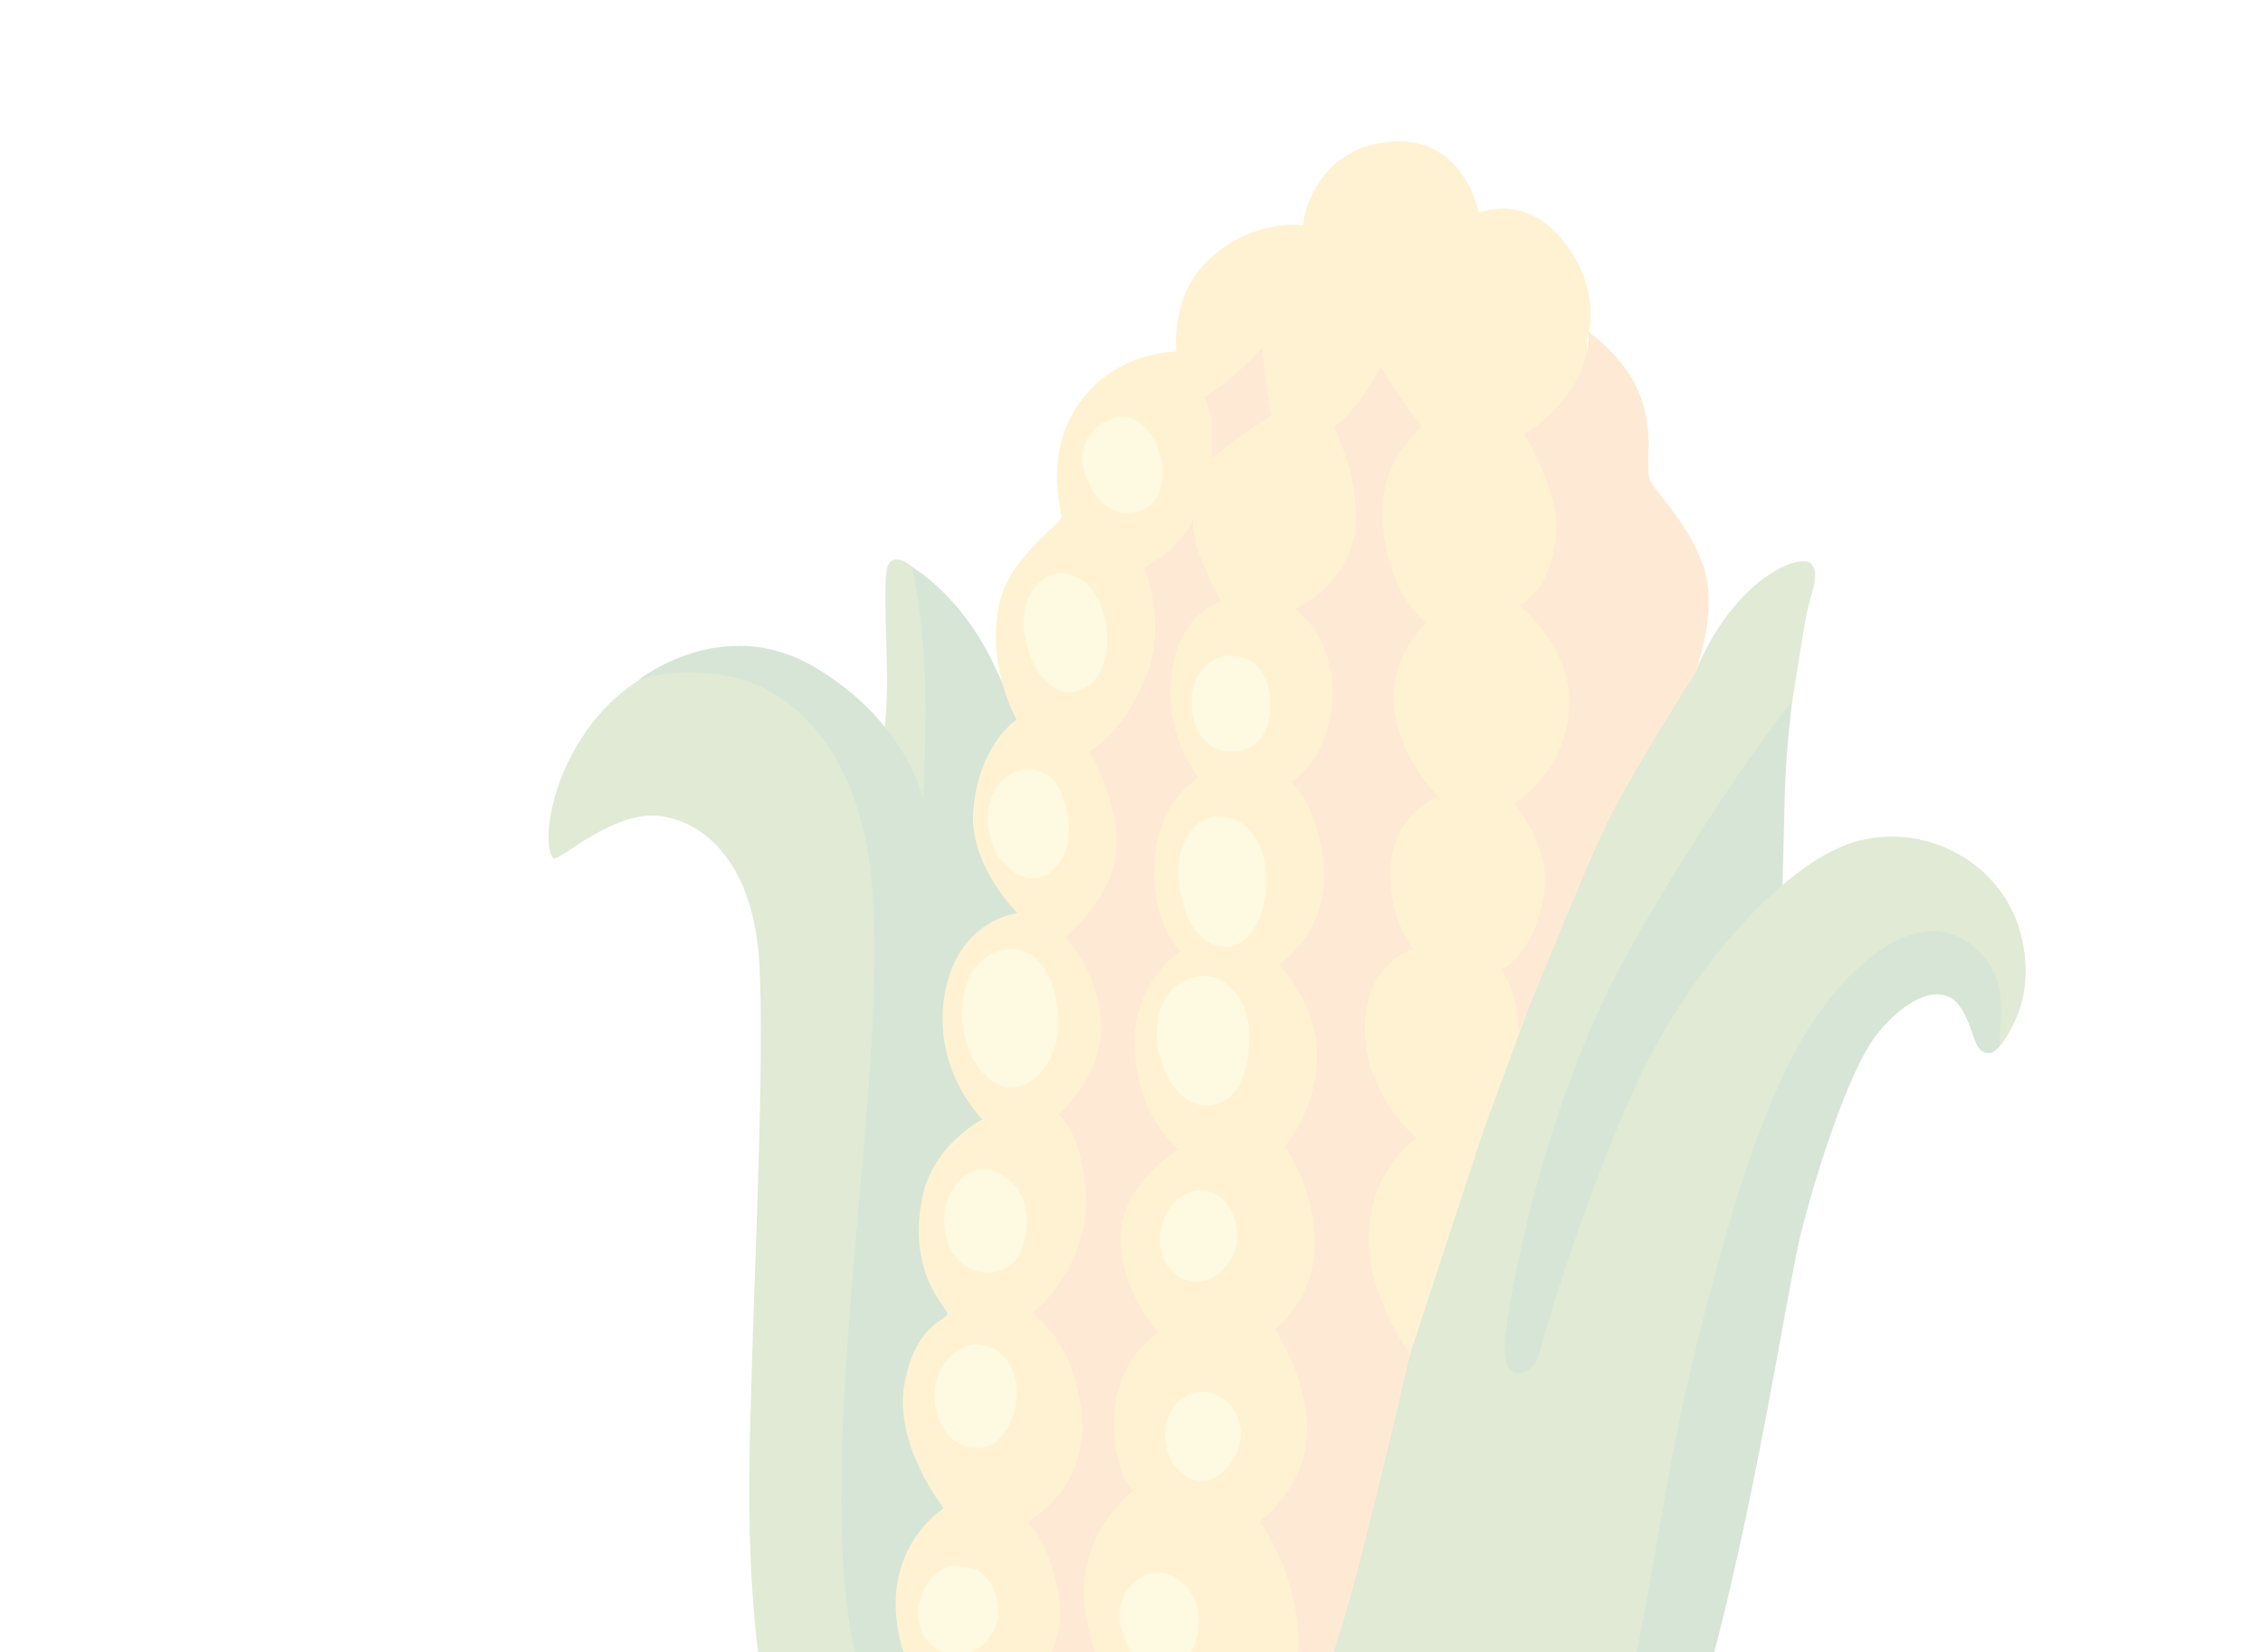 <?xml version="1.0" encoding="UTF-8"?> <svg xmlns="http://www.w3.org/2000/svg" width="100" height="73" viewBox="0 0 100 73" fill="none"> <g opacity="0.2" clip-path="url(#clip0_110_79)"> <path d="M54.165 90.301L45.677 92.312C45.677 92.312 46.554 94.057 46.463 95.416C46.358 96.943 45.359 98.475 45.359 98.475C45.359 98.475 46.756 98.773 46.962 98.941C47.167 99.109 53.179 103.561 53.179 103.561C53.179 103.561 55.161 103.425 55.806 103.425C56.452 103.426 57.663 102.905 57.557 101.702C57.452 100.5 57.411 98.706 57.467 97.436C57.529 95.966 57.868 94.789 57.868 94.789C57.868 94.789 61.723 93.821 65.762 90.772C69.8 87.724 73.037 82.55 75.27 74.767C77.504 66.984 78.992 56.807 79.599 54.422C80.205 52.037 81.664 47.301 82.946 45.696C84.228 44.091 85.786 43.394 86.558 44.416C87.329 45.438 87.128 46.558 87.908 46.528C88.688 46.498 89.336 43.845 89.219 43.69C89.101 43.534 85.398 38.952 85.398 38.952L78.761 39.424C78.761 39.424 78.817 36.967 78.874 34.886C78.918 33.256 79.195 30.955 79.195 30.955C79.195 30.955 77.894 29.129 77.702 29.51C77.51 29.891 68.138 43.952 67.226 48.172C66.314 52.393 63.454 70.285 63.341 70.449C63.229 70.612 54.165 90.301 54.165 90.301V90.301Z" fill="#307B32"></path> <path d="M24.442 37.919C24.636 38.166 27.048 35.786 29.165 36.06C31.23 36.325 33.321 38.271 33.556 42.593C33.791 46.916 33.328 56.264 33.21 60.931C33.092 65.598 32.521 75.949 36.388 83.019C40.441 90.429 45.317 94.418 50.995 94.708C56.674 94.999 62.893 93.348 68.335 84.189C72.701 76.834 72.606 69.008 74.906 59.719C77.207 50.431 79.128 45.212 82.542 42.399C85.951 39.581 88.048 42.253 88.321 43.573C88.594 44.893 88.189 46.544 88.474 46.109C88.822 45.571 90.065 43.862 89.23 41.047C88.385 38.231 85.308 36.385 82.187 37.137C79.066 37.889 74.734 42.685 72.382 47.749C70.025 52.816 68.206 59.012 67.984 59.896C67.771 60.78 66.371 61.271 66.496 59.414C66.62 57.558 68.154 48.849 71.985 42.023C75.815 35.199 79.204 30.956 79.204 30.956C79.204 30.956 79.668 27.955 79.831 27.108C79.994 26.262 80.492 25.327 80.006 24.892C79.52 24.456 76.643 25.512 74.889 29.762C74.882 29.775 53.599 48.605 53.289 48.194C52.978 47.783 41.285 26.107 40.694 25.428C40.103 24.75 39.438 24.442 39.216 25.034C39.016 25.57 39.207 28.856 39.199 30.168C39.188 31.3 39.091 32.9 38.923 32.783C38.756 32.665 34.957 28.352 31.268 28.926C25.095 29.898 23.632 36.91 24.442 37.919Z" fill="#649726"></path> <path d="M50.321 66.394C50.269 69.722 41.253 83.191 41.253 83.191C41.253 83.191 38.832 78.671 37.668 72.494C35.829 62.712 39.882 44.919 38.257 37.131C37.293 32.51 34.675 30.365 32.227 29.884C29.78 29.404 28.215 30.05 28.215 30.05C28.215 30.05 31.941 27.056 36.037 29.502C40.133 31.947 40.797 35.379 40.797 35.379C40.797 35.379 40.979 32.11 40.868 29.629C40.754 27.144 40.313 25.07 40.313 25.07C40.313 25.07 42.392 26.23 43.848 29.221C45.304 32.212 45.669 34.186 45.669 34.186L50.321 66.394Z" fill="#307B32"></path> <path d="M51.98 15.538C51.98 15.538 51.695 13.118 53.361 11.522C55.368 9.606 57.56 9.957 57.56 9.957C57.56 9.957 57.933 6.544 61.461 6.257C64.715 5.994 65.347 9.403 65.347 9.403C65.347 9.403 67.509 8.455 69.227 10.824C70.862 13.082 70.123 15.001 70.123 15.001L70.369 35.205L67.415 44.9L65.574 49.9L62.315 59.826L55.676 82.498C55.676 82.498 52.593 89.813 47.562 88.868C44.754 88.337 43.143 86.423 42.208 84.965C40.819 82.813 40.481 81.511 40.604 79.757C40.767 77.472 41.847 76.09 41.847 76.09C41.847 76.09 39.775 74.366 39.589 71.203C39.408 68.067 41.704 66.648 41.704 66.648C41.704 66.648 39.457 63.829 39.976 61.109C40.502 58.336 41.947 58.354 41.855 58.023C41.762 57.692 40.096 56.204 40.751 52.925C41.223 50.571 43.413 49.46 43.413 49.46C43.413 49.46 41.23 47.34 41.722 44.074C42.237 40.641 44.958 40.348 44.958 40.348C44.958 40.348 42.806 38.237 43.008 35.796C43.252 32.889 44.923 31.8 44.923 31.8C44.923 31.8 43.565 29.459 44.151 26.704C44.592 24.61 46.911 23.149 46.906 22.831C46.901 22.512 46.124 20.054 47.665 17.845C49.297 15.495 51.98 15.538 51.98 15.538V15.538Z" fill="#FFC01E"></path> <path d="M67.349 19.162C67.349 19.162 68.778 21.607 68.765 23.183C68.742 26.04 67.125 26.742 67.125 26.742C67.125 26.742 69.445 28.585 69.339 31.206C69.218 34.129 66.909 35.51 66.909 35.51C66.909 35.51 68.496 37.372 68.25 39.296C67.882 42.185 66.33 42.838 66.33 42.838C66.33 42.838 67.14 43.91 67.073 45.573C67.058 45.938 70.044 38.225 71.185 36.026C72.322 33.823 74.898 29.754 74.898 29.754C74.898 29.754 75.985 26.974 75.249 24.958C74.513 22.941 73.141 21.791 72.907 21.189C72.672 20.587 73.138 19.276 72.495 17.527C71.851 15.779 70.195 14.669 70.195 14.669C70.195 14.669 70.313 15.659 69.606 16.9C68.712 18.456 67.349 19.162 67.349 19.162V19.162Z" fill="#F99628"></path> <path d="M55.767 15.376C55.767 15.376 55.887 16.347 55.962 16.967C56.033 17.582 56.179 18.369 56.179 18.369C56.179 18.369 55.511 18.818 54.948 19.188C54.386 19.557 53.538 20.3 53.538 20.3C53.538 20.3 53.525 19.397 53.542 18.826C53.559 18.254 53.206 17.537 53.206 17.537C53.206 17.537 53.761 17.229 54.445 16.657C55.122 16.083 55.767 15.376 55.767 15.376V15.376Z" fill="#F99628"></path> <path d="M47.476 78.879C47.476 78.879 46.586 77.482 46.19 76.884C45.794 76.287 44.901 75.395 44.901 75.395C44.901 75.395 47.11 73.279 46.817 70.818C46.524 68.356 45.407 67.241 45.407 67.241C45.407 67.241 48.259 65.757 47.763 62.214C47.267 58.671 45.319 58.018 45.614 57.961C45.908 57.903 48.126 55.725 47.983 52.868C47.839 50.011 46.766 49.256 46.766 49.256C46.766 49.256 48.799 47.5 48.648 45.153C48.496 42.805 47.061 41.426 47.061 41.426C47.061 41.426 49.155 39.719 49.324 37.578C49.498 35.433 48.113 33.214 48.113 33.214C48.113 33.214 49.484 32.581 50.567 30.087C51.65 27.594 50.548 25.082 50.548 25.082C50.548 25.082 51.303 24.717 51.841 24.169C52.504 23.495 52.732 22.922 52.732 22.922C52.732 22.922 52.618 23.583 53.14 24.848C53.519 25.766 53.973 26.587 53.973 26.587C53.973 26.587 51.739 27.118 51.717 30.642C51.709 32.788 52.985 34.374 52.985 34.374C52.985 34.374 51.132 35.316 51.015 38.213C50.903 40.878 52.169 42.045 52.169 42.045C52.169 42.045 50.144 43.291 50.138 46.096C50.128 49.156 52.064 50.793 52.064 50.793C52.064 50.793 49.525 52.317 49.514 54.677C49.503 57.038 51.189 58.896 51.189 58.896C51.189 58.896 49.358 59.971 49.236 62.612C49.128 64.991 50.087 65.887 50.087 65.887C50.087 65.887 47.922 67.467 47.915 70.272C47.909 73.077 49.468 75.141 49.468 75.141C49.468 75.141 48.559 75.937 48.081 76.857C47.598 77.78 47.476 78.879 47.476 78.879V78.879Z" fill="#F99628"></path> <path d="M55.466 75.977C55.466 75.977 57.633 75.065 57.357 72.032C57.078 68.995 55.638 67.234 55.638 67.234C55.638 67.234 57.72 65.772 57.748 63.288C57.777 60.805 56.318 58.737 56.318 58.737C56.318 58.737 58.258 57.389 58.078 54.536C57.935 52.221 56.769 50.656 56.769 50.656C56.769 50.656 58.087 49.212 58.194 46.834C58.302 44.456 56.52 42.615 56.52 42.615C56.52 42.615 58.73 41.167 58.49 38.328C58.25 35.488 57.04 34.553 57.04 34.553C57.04 34.553 58.791 33.569 58.864 30.769C58.931 27.973 57.209 26.921 57.209 26.921C57.209 26.921 59.697 25.767 59.887 23.279C60.074 20.786 58.842 18.884 58.981 18.818C59.781 18.419 61.014 16.198 61.014 16.198C61.014 16.198 62.018 17.902 62.823 18.812C62.916 18.915 60.789 20.254 61.121 23.362C61.454 26.469 63.029 27.514 63.029 27.514C63.029 27.514 61.293 29.1 61.612 31.377C61.93 33.654 63.583 35.206 63.583 35.206C63.583 35.206 61.431 35.879 61.432 38.734C61.431 40.598 62.45 41.937 62.45 41.937C62.45 41.937 59.984 42.62 60.357 46.114C60.629 48.662 62.59 50.28 62.59 50.28C62.59 50.28 60.692 51.548 60.497 54.322C60.298 57.1 62.306 59.824 62.306 59.824C62.306 59.824 61.061 65.374 59.791 70.14C58.75 74.033 55.565 82.88 55.667 82.504C56.08 80.926 56.221 80.009 56.181 78.695C56.144 77.385 55.466 75.977 55.466 75.977V75.977Z" fill="#F99628"></path> <path d="M49.309 18.46C48.175 18.75 47.429 19.824 48.085 21.288C48.533 22.287 49.269 22.856 50.258 22.613C51.363 22.337 51.481 21.139 51.315 20.304C51.068 19.091 50.201 18.235 49.309 18.46Z" fill="#FBE36A"></path> <path d="M46.883 25.333C45.922 25.311 44.928 26.526 45.321 28.306C45.713 30.087 46.917 31.097 48.066 30.317C49.586 29.278 49.047 25.375 46.883 25.333V25.333Z" fill="#FBE36A"></path> <path d="M45.226 34.025C44.333 34.102 43.364 35.226 43.717 36.84C43.991 38.088 44.965 38.981 45.9 38.771C46.853 38.555 47.427 37.367 47.176 36.014C46.959 34.84 46.479 33.913 45.226 34.025Z" fill="#FBE36A"></path> <path d="M44.597 41.943C43.23 42.007 42.386 43.391 42.525 45.127C42.667 46.868 43.759 48.168 44.792 48.057C45.825 47.946 46.953 46.637 46.754 44.727C46.585 43.014 45.784 41.88 44.597 41.943Z" fill="#FBE36A"></path> <path d="M43.494 51.671C42.467 51.644 41.534 52.93 41.751 54.332C41.968 55.733 42.82 56.238 43.687 56.229C44.741 56.219 45.374 55.349 45.377 53.946C45.38 52.544 44.352 51.692 43.494 51.671V51.671Z" fill="#FBE36A"></path> <path d="M43.234 59.411C42.322 59.329 41.217 60.376 41.302 61.822C41.387 63.268 42.329 64.067 43.327 63.983C44.324 63.898 44.885 62.64 44.929 61.656C44.967 60.675 44.491 59.524 43.234 59.411Z" fill="#FBE36A"></path> <path d="M42.189 69.207C41.083 69.264 40.493 70.598 40.569 71.438C40.644 72.277 41.226 73.12 42.342 73.119C43.458 73.118 44.157 71.97 44.116 71.166C44.067 70.362 43.697 69.131 42.189 69.207Z" fill="#FBE36A"></path> <path d="M49.501 71.703C49.701 72.905 50.409 73.645 51.358 73.715C52.307 73.785 53.089 72.746 52.969 71.327C52.905 70.596 52.211 69.437 51.086 69.499C49.956 69.566 49.342 70.753 49.501 71.703V71.703Z" fill="#FBE36A"></path> <path d="M51.487 63.374C51.474 64.524 52.196 65.356 53.049 65.444C53.898 65.526 54.934 64.304 54.827 63.204C54.734 62.268 54.1 61.574 53.151 61.504C52.397 61.444 51.499 62.13 51.487 63.374V63.374Z" fill="#FBE36A"></path> <path d="M52.845 56.64C53.888 56.646 54.549 55.636 54.65 54.884C54.75 54.131 54.393 52.835 53.338 52.625C52.282 52.415 51.378 53.436 51.256 54.535C51.138 55.639 51.89 56.636 52.845 56.64V56.64Z" fill="#FBE36A"></path> <path d="M51.137 46.011C51.247 47.344 52.147 49.056 53.55 48.831C55.048 48.596 55.301 46.556 55.182 45.356C55.063 44.156 54.177 42.984 53.004 43.138C51.701 43.32 51.008 44.433 51.137 46.011V46.011Z" fill="#FBE36A"></path> <path d="M52.08 38.809C52.204 40.297 52.839 41.815 54.145 41.836C55.262 41.858 56.016 40.314 55.966 38.841C55.916 37.368 55.255 36.191 53.989 36.078C52.732 35.965 51.96 37.39 52.08 38.809V38.809Z" fill="#FBE36A"></path> <path d="M52.657 30.822C52.581 31.973 53.165 33.121 54.237 33.208C55.31 33.295 56.114 32.578 56.143 31.21C56.173 29.843 55.411 28.907 54.29 28.975C53.291 29.037 52.713 29.938 52.657 30.822V30.822Z" fill="#FBE36A"></path> </g> <defs> <clipPath id="clip0_110_79"> <rect width="80.357" height="80.357" fill="white" transform="translate(0 48.419) rotate(-37.053)"></rect> </clipPath> </defs> </svg> 